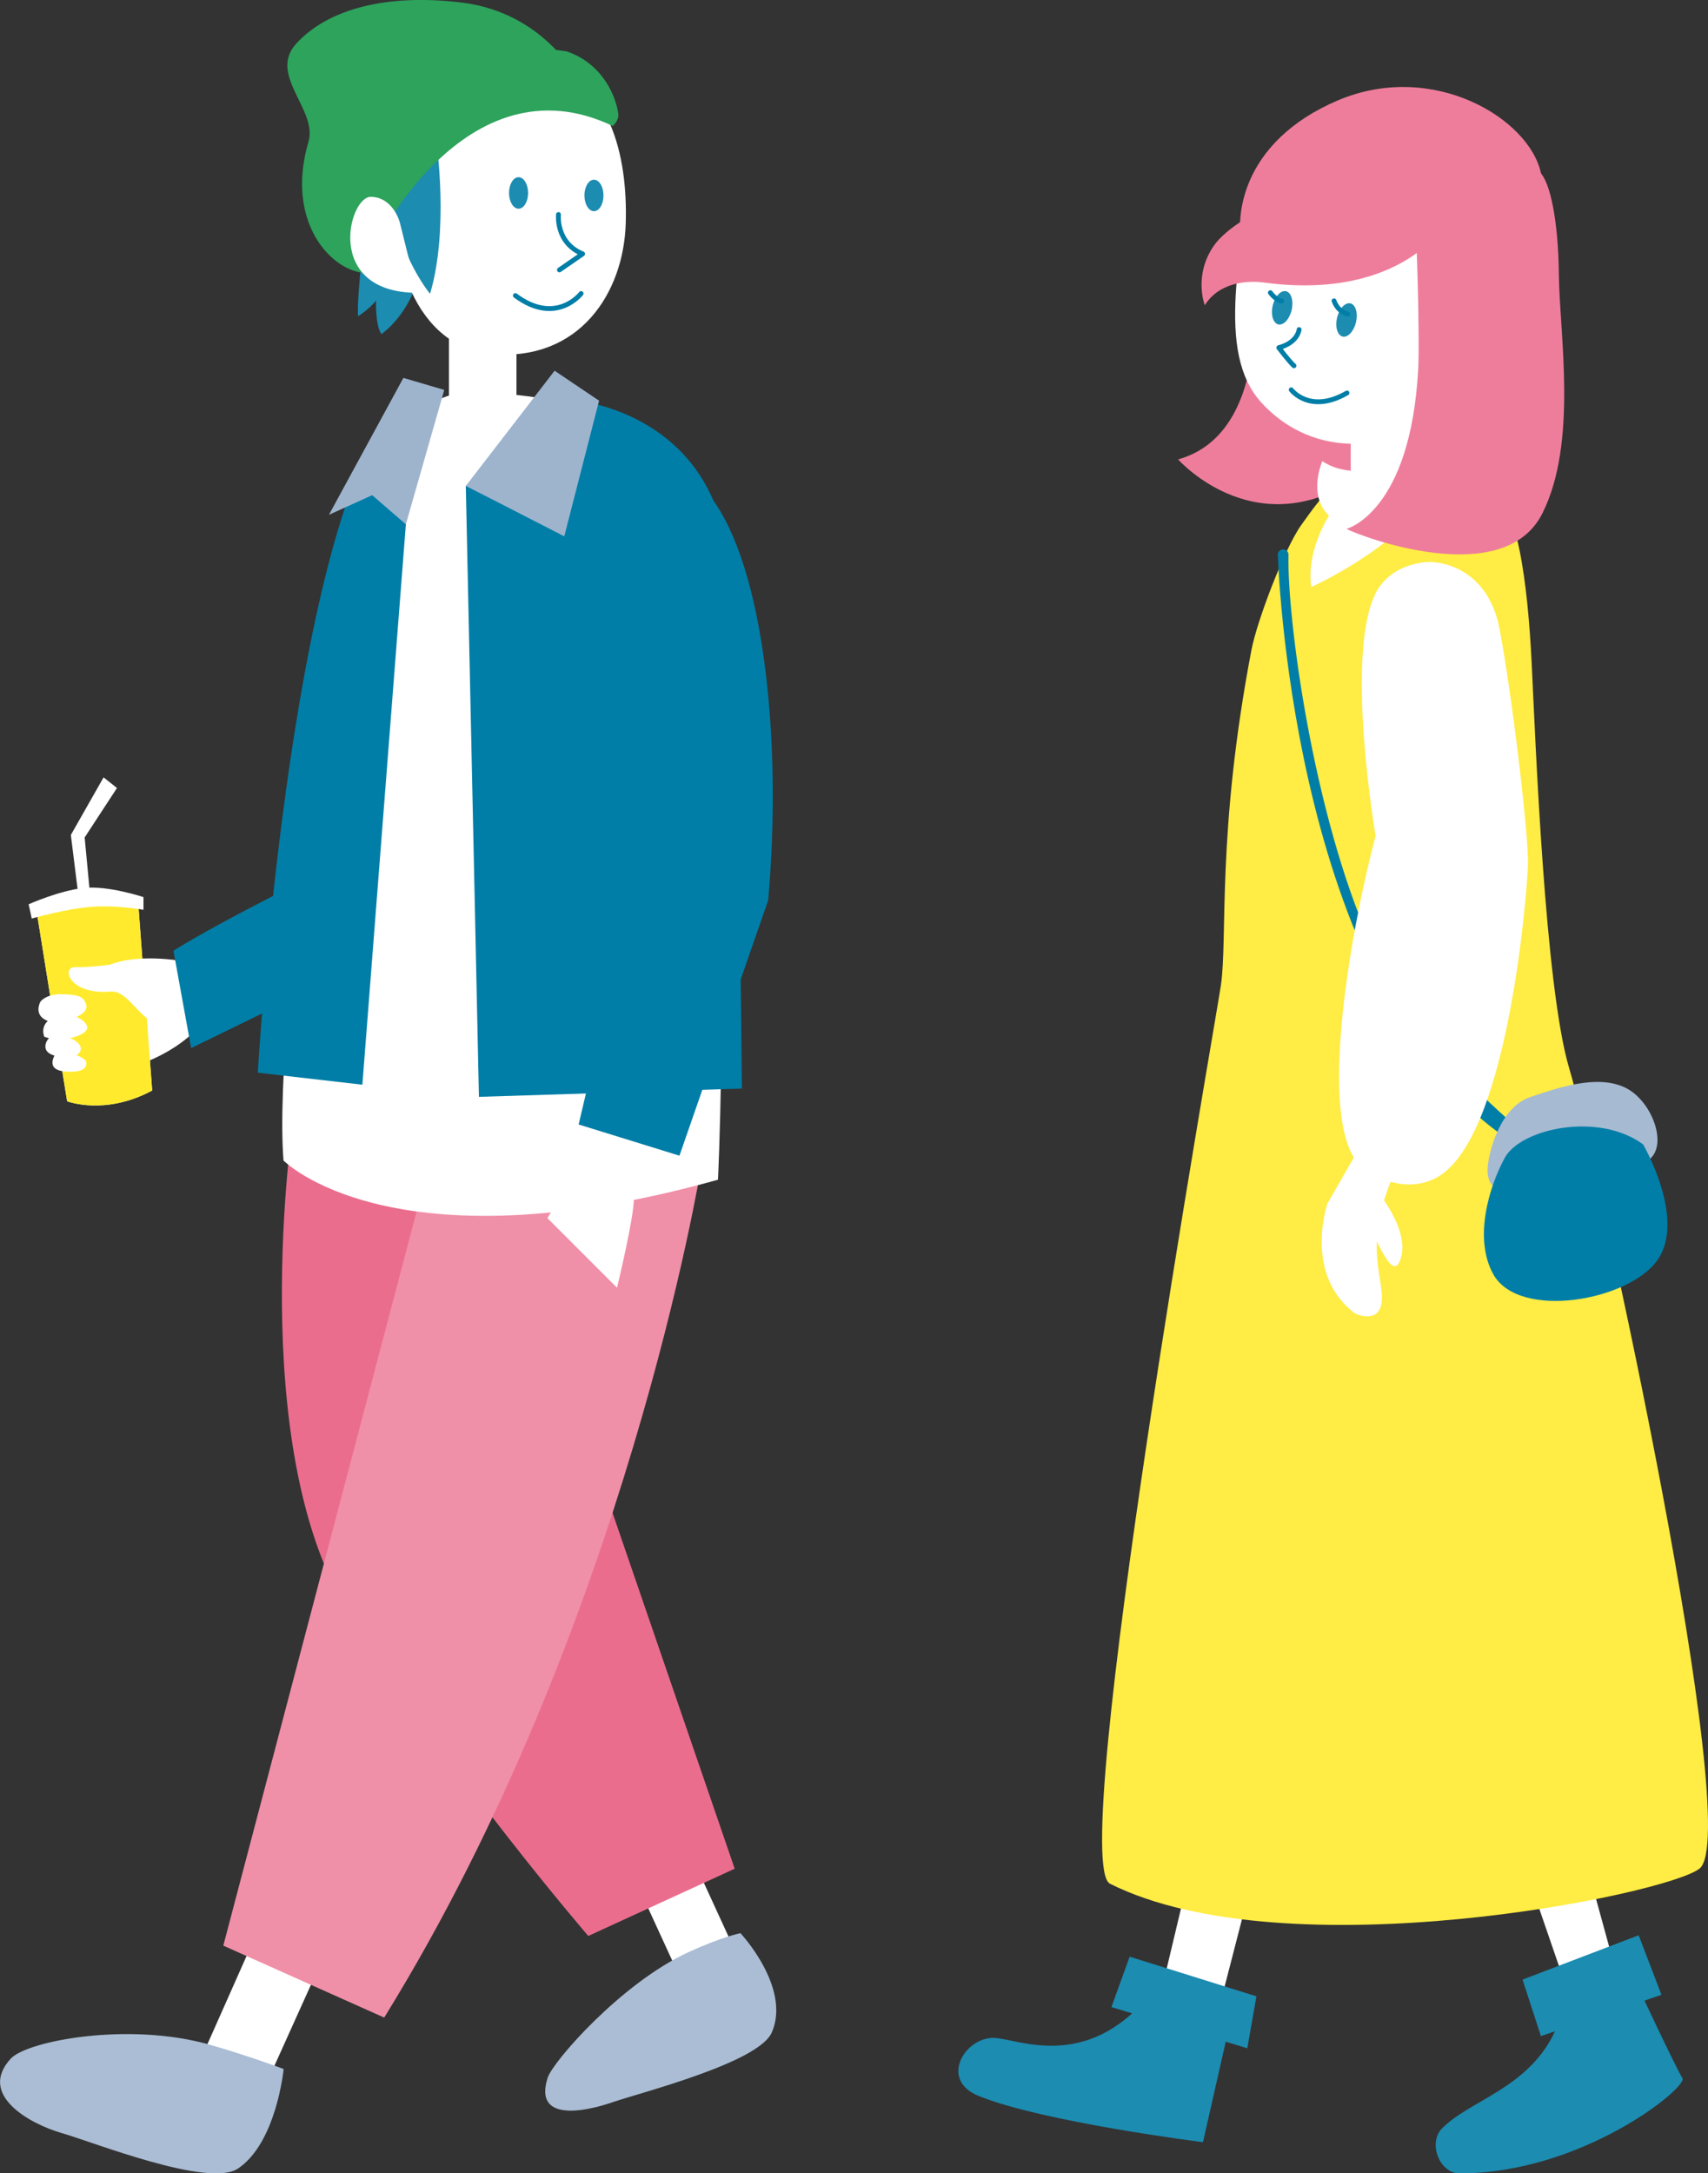 <?xml version="1.0" encoding="UTF-8"?><svg id="_レイヤー_2" xmlns="http://www.w3.org/2000/svg" xmlns:xlink="http://www.w3.org/1999/xlink" viewBox="0 0 123.68 157.34"><rect x="0" y="0" width="123.68" height="157.34" fill="#333333" stroke="none"/><defs><style>.cls-1{fill:#007ea7;}.cls-2{fill:#aabdd4;}.cls-3{fill:none;stroke:#007ea7;stroke-linecap:round;stroke-linejoin:round;stroke-width:.35px;}.cls-4{fill:#ffea2d;}.cls-5{fill:#1c8cb1;}.cls-6{fill:#2da35c;}.cls-7{fill:#ffec44;}.cls-8{fill:#fff;}.cls-9{fill:#eb6d8e;}.cls-10{fill:#f8f8f8;}.cls-11{fill:#ee7d9b;}.cls-12{fill:#a6bad2;}.cls-13{fill:#f08fa8;}.cls-14{fill:#9eb4cd;}.cls-15{clip-path:url(#clippath);}</style><clipPath id="clippath"><path class="cls-10" d="M2.66,66.03l2.2,13.7s2.75,1.06,6.16-.78l-1.01-13.54s-3.49-1.57-7.35.62Z"/></clipPath></defs><g id="_レイヤー_1-2"><polygon class="cls-8" points="5.97 67.19 5.13 60.45 7.5 56.28 8.47 57.05 6.13 60.63 6.74 67.1 5.97 67.19"/><path class="cls-8" d="M6.18,71.87s4.26-1.25,8.08-1.09l.62,2.96s-1.9,3.14-7.75,4.08l-.95-5.95Z"/><path class="cls-10" d="M2.66,66.03l2.2,13.7s2.75,1.06,6.16-.78l-1.01-13.54s-3.49-1.57-7.35.62Z"/><g class="cls-15"><path class="cls-4" d="M2.44,65.67s3.77-1.39,7.55-.83l1.3,14.47s-3.39,1.82-6.62.83l-2.23-14.47Z"/></g><path class="cls-8" d="M2.89,72.59c.1-.24.67-.64,1.58-.61.91.03,1.61.04,1.78.8.17.76-1.6,1.17-1.9,1.25-.29.08-2-.08-1.46-1.44Z"/><path class="cls-8" d="M3.21,75.06s-.42-.91.67-1.42c1.09-.51,2.38.17,2.44.73.06.56-1.78,1.19-3.11.69Z"/><path class="cls-8" d="M3.83,74.91s-.6.37-.54.93c.06.56.98.76,1.92.65s1.12-1.38-1.39-1.58Z"/><path class="cls-8" d="M4.1,76.18s-1.01,1.28.66,1.4c1.67.12,1.53-.6,1.45-.77-.08-.16-.91-.72-2.11-.63Z"/><path class="cls-8" d="M13.67,69.66s-3.4-.72-5.71.18c0,0-1.48.21-2.51.18-1.03-.03-.47,2.01,2.53,1.77,1.89-.15,2.36,3.99,6.2,1.92l-.52-4.05Z"/><path class="cls-1" d="M23.73,62.88s-7.49,3.65-11.17,5.95l1.28,7.05,11.03-5.38-1.13-7.62Z"/><path class="cls-8" d="M2.07,65.45l.23,1.05s2.51-.72,4.37-.85,3.72.22,3.72.22v-.92s-2.56-.86-4.35-.66c-1.79.2-3.97,1.18-3.97,1.18Z"/><polygon class="cls-8" points="24.25 139.85 18.54 152.51 14.28 149.66 19.44 138.04 24.25 139.85"/><polygon class="cls-8" points="49.23 132.53 54.65 144.33 50.73 146.41 45.31 134.61 49.23 132.53"/><path class="cls-9" d="M21.22,81.24s-3.48,23.46,4,35.46c7.47,11.99,17.38,23.46,17.38,23.46l10.6-4.87-17.9-52.14-14.08-1.91Z"/><path class="cls-13" d="M50.76,84.54s-5.39,33.17-22.94,61.53l-11.65-5.21,15.47-58.75,19.12,2.43Z"/><rect class="cls-8" x="32.51" y="23.18" width="4.89" height="7.47"/><path class="cls-5" d="M26.11,19.52s-.28,2.81-.17,3.37c0,0,.73-.45,1.29-1.12,0,0-.06,1.8.39,2.42,0,0,2.14-1.46,2.75-4.5l-4.27-.17Z"/><path class="cls-6" d="M41.7,5.53S39.31.92,33.47.19c-5.39-.67-9.71.43-12.03,2.98-2.04,2.25,1.57,4.78.9,7.08-1.97,6.74,2.81,10.4,5.11,9.33l14.24-14.05Z"/><path class="cls-8" d="M39.16,4.65c-6.79-1.45-9.55,3.42-10.32,7.83-1.02,5.87,1.26,12.71,6.82,13.16,6.31.51,9.49-4.43,9.65-9.44.16-5.01-1.18-10.49-6.15-11.55Z"/><path class="cls-5" d="M43.7,14.15c0,.63-.31,1.14-.69,1.14s-.69-.51-.69-1.14.31-1.14.69-1.14.69.51.69,1.14Z"/><path class="cls-5" d="M38.24,13.97c0,.63-.31,1.14-.69,1.14s-.69-.51-.69-1.14.31-1.14.69-1.14.69.51.69,1.14Z"/><path class="cls-3" d="M40.44,15.53s-.22,2.04,1.75,2.85l-1.68,1.16"/><path class="cls-3" d="M42.08,21.25s-1.8,2.35-4.76.15"/><path class="cls-5" d="M31.6,10.26s.93,6.37-.46,11.01c0,0-2.78-3.36-2.67-7.76l3.13-3.24Z"/><path class="cls-6" d="M44.37,9.12s.47-.39.4-.89c-.16-1.2-1.09-3.6-3.71-4.5,0,0-7.14-1.57-13.72,4.81-1.52,1.47-2.52,3.43-2.78,5.53-.18,1.43,1.29,3.13,2.45,3.94,0,0,6.63-13.99,17.36-8.89Z"/><path class="cls-8" d="M28.95,16.1s-.47-1.82-2.09-1.85c-1.62-.03-3.42,6.94,3.36,6.95l-1.27-5.1Z"/><path class="cls-8" d="M35.64,28.46s10.89.35,14.6,5.45c3.71,5.1.71,40.81-.35,50.81,0,0-16.73-.79-27.34-3.06,0,0,1.74-41.85,4.92-48.21,3.18-6.37,8.17-4.98,8.17-4.98Z"/><path class="cls-8" d="M42.46,29.04s-2.47,7.15-8.23,6.69c-5.76-.45-5.76-6.21-5.76-6.21,0,0-.97,2.12-2.03,4.85-1.06,2.73-6.78,38.88-5.91,49.65,0,0,7.82,8,31.46,1.39,0,0,2.65-52.25-9.52-56.38Z"/><path class="cls-1" d="M33.73,35.18l.95,44.23,19.04-.6s-.22-30.12-1.04-38.41c-.85-8.58-7.71-11.28-12.13-11.54l-6.82,6.32Z"/><polygon class="cls-14" points="43.38 29.01 40.16 26.84 33.73 35.18 36.71 36.7 40.86 38.83 43.38 29.01"/><path class="cls-1" d="M29.39,37.96l-3.15,40.57-7.57-.87s2.2-38.65,9.8-48.14l.92,8.44Z"/><polygon class="cls-14" points="32.17 28.23 29.21 27.36 23.82 37.27 26.95 35.85 29.39 37.96 32.17 28.23"/><path class="cls-8" d="M44.16,80.72l-4.52,7.47,5.04,5.04s1.22-5.04,1.22-6.43l2.26-5.56-4-.52Z"/><path class="cls-1" d="M55.64,65.14l-6.44,18.53-7.3-2.26,3.56-15.12s-2.44-23.44-2.35-26.89c.07-2.59,1.61-6.18,5.21-5.56,6.08,1.04,8.6,16.55,7.31,31.3Z"/><path class="cls-2" d="M20.54,149.79s-.52,5.35-3.31,7.21c-2.13,1.42-10.49-1.92-12.76-2.57-2.27-.65-6.12-2.75-3.69-5.39,1.19-1.29,8.58-2.69,14.47-.99,2.72.78,5.29,1.74,5.29,1.74Z"/><path class="cls-2" d="M53.62,139.96s3.68,3.93,2.27,7.18c-.95,2.2-9.45,4.34-11.54,5.06-2.09.72-5.72,1.41-4.69-1.78.37-1.16,5.33-6.86,10.22-9.1,2.41-1.1,3.73-1.36,3.73-1.36Z"/><path class="cls-11" d="M90.69,19.63s1.7,11.66-5.38,13.63c0,0,5.92,6.72,13.72.81,0,0,1.61-11.21-1.26-15.42l-7.08.99Z"/><polygon class="cls-8" points="92.67 128.35 88.19 145.71 83.99 144.59 88.19 126.95 92.67 128.35"/><polygon class="cls-8" points="112.84 127.51 117.6 144.87 114.24 146.27 108.08 128.35 112.84 127.51"/><path class="cls-7" d="M107.89,35.72c1.96.28,2.74,6.57,3.02,12.26.28,5.7.96,23.43,2.71,29.33,2.27,7.65,12.66,55.4,9.45,57.97-2.36,1.89-29.9,7.5-42.69,1.1-3.15-1.58,7.64-62.35,8.03-65.06.5-3.42-.32-11.03,2.21-24.26.4-2.1,2.39-7.34,3.6-9.04,1.77-2.46,2.15-3.05,4.33-3.24,7.66-.65,9.34.93,9.34.93Z"/><rect class="cls-8" x="97.81" y="28.99" width="5.23" height="7"/><path class="cls-8" d="M103.13,32.92s-4.58,2.33-7.38.47c0,0-1.03,2.33.37,3.83,1.4,1.49,6.91-.09,7.75-.37.84-.28.56-3.17-.75-3.92Z"/><path class="cls-8" d="M97.1,36.06s-2.61,3.08-2.15,6.44c0,0,6.26-2.8,8.59-6.72,0,0-4.39-.19-6.44.28Z"/><path class="cls-8" d="M93.83,11.03c3.37-3.36,11.86-2.2,14.36,3.12,1.39,2.95.61,5.72,0,9.57-.5,3.14-2.26,5.15-4.78,6.79-3.57,2.32-8.64,2.38-12.06-1.35-1.67-1.83-2.05-4.48-1.87-7.82.19-3.76,1.51-7.46,4.36-10.3Z"/><path class="cls-5" d="M98.18,23.37c-.17.66-.61,1.1-.98.99-.37-.11-.54-.74-.37-1.4.17-.66.61-1.1.98-.99.37.11.54.74.37,1.4Z"/><path class="cls-5" d="M92.17,22.08c-.17.66,0,1.28.37,1.4.37.11.81-.33.98-.99.17-.66,0-1.28-.37-1.4-.37-.11-.81.33-.98.99Z"/><path class="cls-3" d="M93.5,28.22s1.34,1.79,4.04.23"/><path class="cls-3" d="M92.81,21.8s-.42-.07-.82-.61"/><path class="cls-3" d="M97.59,22.74s-.7-.14-.99-.96"/><path class="cls-11" d="M104.67,15.87c.31.2-3.14,5.92-13.1,4.59,0,0-2.98-.53-4.33,1.64,0,0-.85-2.2.7-4.37,1.55-2.17,9.31-6.64,16.74-1.86Z"/><path class="cls-11" d="M111.49,12.45c.78.74,1.35,3.59,1.39,7.42.04,4.25,1.39,12.14-1.19,17.29-2.8,5.61-13.17,1.67-14.19,1.13,0,0,4.66-1.17,5.2-11.66.1-2.02-.09-9.7-.29-11.75l9.17-2.33"/><path class="cls-3" d="M94.07,23.86s-.08.94-1.47,1.31c0,0,.76,1.01,1.1,1.31"/><path class="cls-11" d="M111.59,16.23s.64-.53,0-3.66c-.81-3.97-7.83-8.24-14.74-5.29-6.91,2.95-7.93,8.64-6.51,12.1,0,0,8.54-3.56,13.32-2.54,4.78,1.02,6.91-.81,7.93-.61Z"/><path class="cls-1" d="M92.63,39.9h0c-.07.07-.11.17-.1.28.09,2.42,1.48,31.9,16.58,42.24.28.19.67.09.81-.22h0c.11-.23.05-.5-.14-.66-1.47-1.23-7.55-6.56-10.56-13.34-4.14-9.32-6.02-23.38-5.92-28.04,0-.35-.42-.52-.66-.27Z"/><path class="cls-8" d="M100.25,79.93l-4.13,7.21s-1.77,5.14,2.01,7.96c0,0,1.97.93,1.94-1.21-.04-2.14-1.78-4.88,2.57-12.23l-2.39-1.73Z"/><path class="cls-8" d="M99.65,86.16s2.45,2.8,1.78,4.95c-.66,2.16-2.08-2.57-2.94-3.38l1.15-1.57Z"/><path class="cls-8" d="M99.54,43.09c.69-1.5,2.15-2.21,3.55-2.38,1.39-.18,4.66.57,5.48,4.75.82,4.18,2.15,14.94,2.07,17.2-.08,2.25-1.4,18.58-6.05,22.22-2.47,1.94-5.77.23-6.58-1.12-2.36-3.93-.24-16.24,1.6-23.25,0,0-2.2-12.82-.07-17.41Z"/><path class="cls-12" d="M107.72,84.61c.06-1.24.93-4.44,3.05-5.17,2.12-.72,4.86-1.65,6.87-.72s3.25,4.34,1.65,5.32c-1.6.98-6.82,2.07-8.01,2.32-1.19.26-3.67.41-3.56-1.76Z"/><path class="cls-1" d="M118.98,82.85s3.1,5.32,1.08,8.32c-2.01,3-10.07,4.44-11.93,1.08-1.43-2.58-.32-6.3.83-8.42,1.15-2.12,6.77-3.36,10.02-.98Z"/><polygon class="cls-5" points="110.25 143.32 118.66 140.11 120.31 144.42 111.58 147.41 110.25 143.32"/><polygon class="cls-5" points="81.8 141.66 80.48 145.31 90.32 148.29 90.98 144.53 81.8 141.66"/><path class="cls-5" d="M118.29,143.16s3.1,6.63,3.54,7.3c.42.63-7.2,6.88-16.13,6.89-1.48,0-2.31-2.21-1.28-3.26.17-.17.37-.35.6-.53,2.54-1.99,7.19-3.1,8.29-8.74l4.98-1.66Z"/><path class="cls-5" d="M89.14,146.13l-2.03,8.96s-11.61-1.46-16.25-3.35c-2.87-1.17-.99-4.25,1.11-4.2,1.69.04,6.66,2.5,11.3-3.14l5.87,1.73Z"/></g></svg>